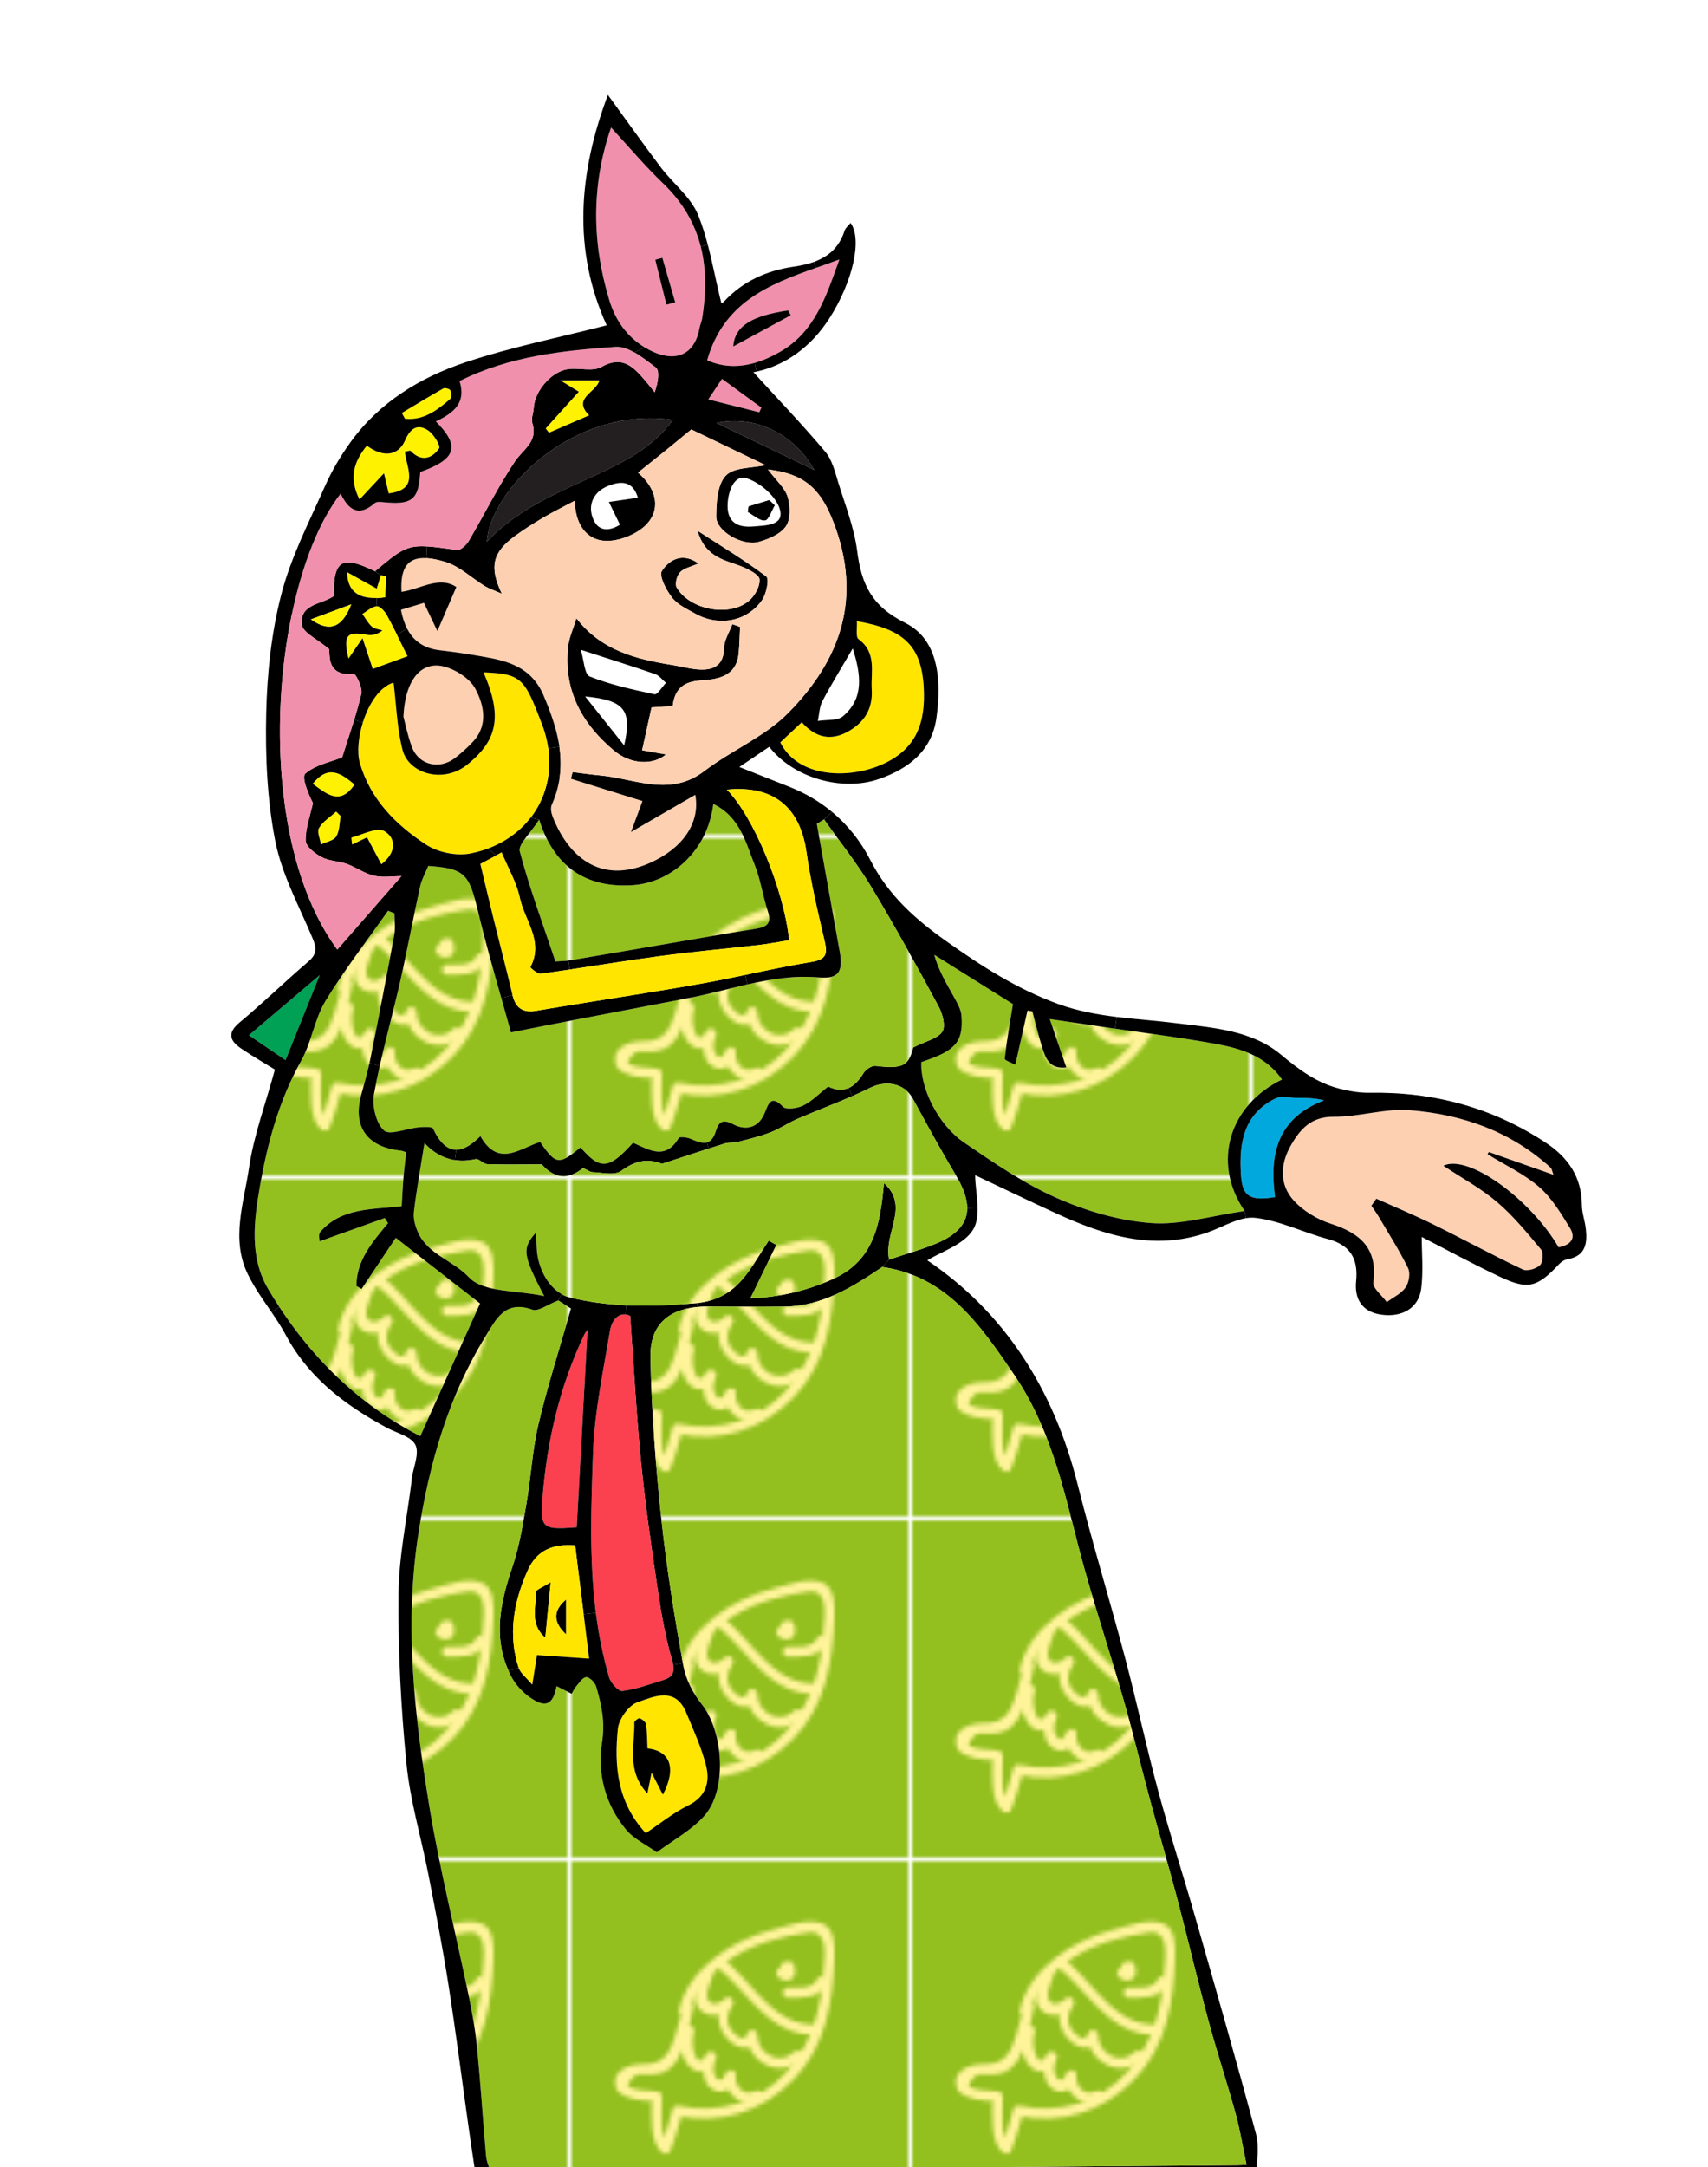 <svg xmlns="http://www.w3.org/2000/svg" xmlns:xlink="http://www.w3.org/1999/xlink" viewBox="0 0 416 527.502"><pattern id="a" height="82.045" viewBox="0 -82.045 82.047 82.045" width="82.047" patternUnits="userSpaceOnUse" y="301" x="1641" overflow="visible"><path fill="none" d="M0-82.045h82.047V0H0z"/><path fill="#93C01F" d="M82.047 0H0v-82.045h82.047z"/><path d="M28.587-45.271c2.029-8.713 11.278-14.986 19.433-17.342 3.124-.902 6.421-1.713 9.646-2.11 5.105-.628 3.878 5.993 3.664 9.39-.588 9.343-2.627 17.471-9.043 24.611-6.648 7.399-16.553 10.237-26.154 8.173-.681-.146-1.329.193-1.537.873-.913 2.983-1.527 6.059-2.774 8.931l1.963-.253c-2.541-2.045-1.74-8.769-1.743-11.773-.001-.518-.377-1.108-.918-1.205-2.468-.442-5.111-.119-7.437-1.202.664-2.271 1.91-3.274 3.737-3.009.717.021 1.434.031 2.15.032 1.153.009 2.101-.27 3.139-.732 4.826-2.148 5.92-11.338 6.93-15.701.363-1.568-2.047-2.234-2.41-.664-.596 2.571-1.195 5.131-1.972 7.655-1.342 4.368-3.011 7.015-7.837 6.91-3.421-.073-8.114 1.654-6.547 6.004.849 2.355 8.666 3.609 8.665 2.617.004 3.491-.636 10.333 2.475 12.836.557.448 1.612.555 1.963-.253 1.338-3.08 2.046-6.325 3.026-9.528l-1.537.873c10.768 2.315 20.934-.949 28.587-8.815 7.924-8.145 9.572-18.835 9.938-29.684.086-2.557.094-7.011-2.791-8.21-3.589-1.492-8.638.533-12.158 1.43-9.601 2.447-20.467 9.173-22.867 19.483-.366 1.567 2.044 2.233 2.409.663z" fill="#FFF49A"/><path d="M35.464-56.322c7.321 5.841 12.553 16.257 23.033 16.451 1.613.03 1.61-2.47 0-2.5-9.478-.176-14.623-10.419-21.266-15.719-1.246-.994-3.027.763-1.767 1.768zM52.72-54.202c.216-.354.34-.745.415-1.15.019-.1.158-.545.002-.179.101-.235-.274.254-.421.304-.331.11.057.042-.088.017l-.873-.873c.055.156.104.311.148.471.023.092.043.186.059.28-.019-.117-.024-.104-.014.039.01.344.065-.223-.009.07.077-.159.084-.181.021-.064a.552.552 0 01.235-.229c-.204.152.271-.074.017-.013.198-.021.226-.031.083-.027.184.03.203.031.059.002a2.167 2.167 0 01-.193-.062c.133.056.132.051-.003-.016a3.038 3.038 0 01-.414-.28c-.542-.417-1.398-.084-1.71.448-.378.644-.091 1.296.448 1.71.836.643 2.015.966 2.977.396 1.187-.704 1.108-2.259.706-3.389-.138-.387-.434-.798-.873-.873-.936-.16-1.693-.036-2.279.765-.171.233-.236.559-.289.84a6.134 6.134 0 01-.08.376c-.045.132-.038.129.022-.011-.03.064-.065.127-.104.186-.842 1.38 1.32 2.636 2.158 1.262z" fill="#FFF49A"/><path d="M31.978-54.901c-.8 2.247-2.875 6.358-.997 8.6 2.334 2.786 5.729 1.704 8.097-.527l-1.767-1.768c-5.649 7.303 5.843 16.68 7.89 9.126l-2.455-.332c-.021 6.754 8.254 10.881 13.209 5.894 1.137-1.145-.63-2.912-1.768-1.768-3.439 3.461-8.955.455-8.941-4.126.004-1.415-2.085-1.698-2.455-.332-.675 2.488-2.872.245-3.462-.354-1.759-1.789-1.75-4.4-.25-6.34.96-1.24-.559-2.906-1.767-1.768-2.337 2.203-4.91 1.208-4.174-1.948.293-1.259.82-2.477 1.252-3.692.54-1.524-1.876-2.173-2.412-.665zM27.621-41.488c-1.202 2.844-1.268 7.027 1.104 9.389 2.457 2.445 4.918.801 6.328-1.799-.762-.321-1.522-.643-2.284-.963-1.023 2.535-1.154 6.914 1.774 8.423 2.804 1.444 4.59-.715 5.382-3.275l-2.455-.332c-.569 4.684 4.253 8.275 8.473 6.089 1.432-.741.167-2.898-1.262-2.158-2.816 1.459-5.019-1.392-4.711-3.931.177-1.451-2.056-1.622-2.455-.332-.648 2.093-2.071 2.06-2.772.123-.483-1.335-.063-2.702.437-3.942.537-1.329-1.62-2.188-2.284-.963-2.575 4.747-4.095-2.752-3.116-5.066.619-1.468-1.533-2.744-2.159-1.263zM59.791-53.354c-1.072 2.504-4.864 2.025-7.096 2.019-1.612-.005-1.612 2.495 0 2.5 3.158.01 7.759.235 9.254-3.257.628-1.466-1.525-2.741-2.158-1.262z" fill="#FFF49A"/></pattern><path d="M342.95 308.69c.6 1.221.21 3.511-.61 4.69-1.06 1.52-3.01 2.41-4.58 3.58-1.15-1.61-3.47-3.38-3.28-4.811 1.1-8.319-3.2-11.97-10.39-14.29-3.3-1.06-6.69-3.1-9-5.64-3.58-3.93-3.26-8.939-.7-13.41 2.23-3.899 4.92-7.02 10.4-6.97 6.19.05 12.46-2.07 18.56-1.6 12.77.989 24.6 5.14 34.33 13.989.3.271.34.83.69 1.73-5.7-2-10.73-3.77-15.76-5.54l-.3.54c4.23 2.609 8.85 4.76 12.56 7.96 3.08 2.66 5.32 6.43 7.5 9.97 1.66 2.7-.01 4.2-2.76 4.72-6.61-11.43-21.83-22.81-28.07-19.859 4.68 3.109 9.24 5.56 13.09 8.85 3.97 3.391 7.35 7.51 10.71 11.54.63.76.47 3.15-.25 3.82-.94.89-3.13 1.56-4.18 1.06-7.36-3.489-14.52-7.39-21.82-10.979-4.55-2.24-9.25-4.19-13.88-6.26l-1.2 1.71c.6.89 1.24 1.75 1.78 2.67 2.45 4.15 5.05 8.22 7.16 12.53z" fill="#FDD0B1"/><path d="M310.62 267.39c1.41-.7 3.45-.14 5.19-.149 2.12 0 4.23 0 6.68.609-11.27 4.28-13.41 12.96-11.94 23.54-6.35 1.05-8-.29-8.32-5.609-.47-7.66.73-14.59 8.39-18.39z" fill="#00A8DE"/><pattern id="b" xlink:href="#a" patternTransform="translate(-90.797 69.098)"/><path d="M253.78 254.78c.85 2.71 1.75 5.55 5.93 5.05-1.37-3.99-2.57-7.521-4.03-11.771 5.22.77 9.67 1.42 14.12 2.08.6.09 1.19.17 1.79.26 8.22 1.191 16.46 2.23 24.63 3.73 6.12 1.12 12.1 2.98 16.02 8.65-12.72 6.14-17.26 20.069-9.1 32-8.33 1.189-15.68 3.479-22.82 2.93-7.8-.59-15.78-2.93-22.97-6.11-7.95-3.51-15.29-8.54-22.51-13.47-6.44-4.39-10.78-13.44-10.42-19.61 8.29-2.71 10.26-4.87 9.76-11.279-.12-1.511-.99-3.02-1.75-4.4-1.85-3.33-3.83-6.59-4.88-10.42 6.46 4.04 12.92 8.09 19.16 12-.71 4.42-1.5 8.83-2 13.29-.05.399 1.73 1.01 2.59 1.49 1.05-4.67 2-8.94 2.96-13.21l1.18.21c.77 2.86 1.46 5.75 2.34 8.58z" fill="url(#b)"/><path d="M303.14 294.78c-8.16-11.931-3.62-25.86 9.1-32-3.92-5.671-9.9-7.53-16.02-8.65-8.17-1.5-16.41-2.54-24.63-3.73l.41-2.85c4.8.59 9.62.9 14.43 1.51 8.92 1.12 18.38 1.69 25.51 7.63 4.46 3.71 8.78 6.931 14.33 8.32 2.36.59 4.84 1.03 7.26.99 15.58-.271 29.96 3.56 42.99 12.17 5.4 3.57 8.72 8.34 8.76 15.1.01 1.94.74 3.86.96 5.811.41 3.58-.04 6.7-4.5 7.439-.74.13-1.52.67-2.06 1.24-5.24 5.6-7.52 6.26-14.32 3.05s-13.41-6.81-19.09-9.72c0 3.67.41 8.14-.11 12.5-.56 4.74-4.61 7.19-9.83 6.41-4.53-.681-6.48-3.74-6.04-8.12.55-5.44-1.37-8.811-6.87-10.271-5.96-1.59-11.7-4.5-17.72-5.17-.73-.08-1.47-.05-2.22.08l-.34-1.74zm-.91-9c.32 5.319 1.97 6.659 8.32 5.609-1.47-10.58.67-19.26 11.94-23.54-2.45-.609-4.56-.609-6.68-.609-1.74.01-3.78-.551-5.19.149-7.66 3.8-8.86 10.73-8.39 18.39zm21.86 12.08c7.19 2.32 11.49 5.971 10.39 14.29-.19 1.431 2.13 3.2 3.28 4.811 1.57-1.17 3.52-2.061 4.58-3.58.82-1.18 1.21-3.47.61-4.69-2.11-4.31-4.71-8.38-7.16-12.529-.54-.92-1.18-1.78-1.78-2.67l1.2-1.71c4.63 2.069 9.33 4.02 13.88 6.26 7.3 3.59 14.46 7.49 21.82 10.979 1.05.5 3.24-.17 4.18-1.06.72-.67.88-3.061.25-3.82-3.36-4.03-6.74-8.149-10.71-11.54-3.85-3.29-8.41-5.74-13.09-8.85 6.24-2.95 21.46 8.43 28.07 19.859 2.75-.52 4.42-2.02 2.76-4.72-2.18-3.54-4.42-7.31-7.5-9.97-3.71-3.2-8.33-5.351-12.56-7.96l.3-.54c5.03 1.77 10.06 3.54 15.76 5.54-.35-.9-.39-1.46-.69-1.73-9.73-8.85-21.56-13-34.33-13.989-6.1-.471-12.37 1.649-18.56 1.6-5.48-.05-8.17 3.07-10.4 6.97-2.56 4.471-2.88 9.48.7 13.41 2.31 2.54 5.7 4.58 9 5.64z"/><path d="M210.33 261.2c.54-.891 2.03-1.86 2.96-1.74 6.59.81 8.04-.02 9.14-4.48 3.16-1.6 5.99-2.17 7.09-3.859.85-1.311.07-4.301-.87-6.061-5.29-9.79-10.64-19.55-16.38-29.069-3.47-5.75-7.69-11.04-11.58-16.54l1.97-1.811c3.86 3.22 7 7.19 9.33 11.74 4.39 8.59 10.99 14.41 18.55 19.77 8.54 6.051 17.17 11.591 27.18 15.24 4.71 1.71 9.49 2.57 14.28 3.16l-.41 2.85c-.6-.09-1.19-.17-1.79-.26-4.45-.66-8.9-1.31-14.12-2.08 1.46 4.25 2.66 7.78 4.03 11.771-4.18.5-5.08-2.34-5.93-5.05-.88-2.83-1.57-5.721-2.34-8.58l-1.18-.21c-.96 4.27-1.91 8.54-2.96 13.21-.86-.48-2.64-1.091-2.59-1.49.5-4.46 1.29-8.87 2-13.29-6.24-3.91-12.7-7.96-19.16-12 1.05 3.83 3.03 7.09 4.88 10.42.76 1.38 1.63 2.89 1.75 4.4.5 6.409-1.47 8.569-9.76 11.279-.36 6.17 3.98 15.221 10.42 19.61 7.22 4.93 14.56 9.96 22.51 13.47 7.19 3.181 15.17 5.521 22.97 6.11 7.14.55 14.49-1.74 22.82-2.93l.34 1.739c-3.09.49-6.33 2.42-9.45 3.5-13.06 4.54-25.05.721-36.82-4.68-6.85-3.14-13.64-6.42-19.7-9.28 0 2.351.55 5.24.59 7.95l-2.53.07c0-2.48-1.09-5.24-2.9-8.261-3.63-6.05-7-12.25-10.37-18.449-1.99-3.67-6.51-4.49-10.31-2.6-1.46.721-2.94 1.4-4.43 2.05l-.85-1.979c1.38-.63 2.56-1.91 3.62-3.64z"/><pattern id="c" xlink:href="#a" patternTransform="translate(-90.797 69.098)"/><path d="M141.39 279.29c-5.25 4.33-6 4.25-9.83-1.311-4.91 1.49-10.17 6.34-14.55-1.43-2.2 2.23-4.15 3.32-5.89 3.32-2.2 0-4.05-1.75-5.63-5.13-.25-.551-2.31-.44-3.5-.33-2.93.26-7.07 2.04-8.47.76-1.95-1.8-2.93-6.021-2.42-8.86.41-2.3.89-4.59 1.4-6.87 1.54-6.85 3.41-13.63 4.96-20.48 1.74-7.7 3.17-15.47 4.87-23.17.39-1.75 1.32-3.38 1.99-5.01 8.83.609 9.93 1.96 12.03 10.75 1.72 7.21 3.74 14.35 5.75 21.439.79 2.79 1.58 5.57 2.34 8.34 5.65-1.109 10.92-2.16 16.21-3.18 9.2-1.77 18.41-3.5 27.61-5.29 4.61-.9 9.16-2.17 13.75-3.21 5.68-1.28 11.42-2.22 17.43-1.7 4.88.43 5.95-1.46 5.07-6.33-1.88-10.359-3.71-20.72-5.57-31.069.59-.36 1.17-.721 1.75-1.08 3.89 5.5 8.11 10.79 11.58 16.54 5.74 9.52 11.09 19.279 16.38 29.069.94 1.76 1.72 4.75.87 6.061-1.1 1.689-3.93 2.26-7.09 3.859-1.1 4.46-2.55 5.29-9.14 4.48-.93-.12-2.42.85-2.96 1.74-1.06 1.729-2.24 3.01-3.62 3.64-1.42.66-3.06.62-5.01-.34-2.11 1.66-3.88 3.51-6.04 4.59-1.42.72-4.2 1.11-4.97.31-2.93-3.08-3.58-.609-4.4 1.42-1.54 3.881-4.79 4.391-7.7 2.851-2.8-1.48-3.61-.34-4.26 1.71-.53 1.71-1.28 2.479-2.19 2.71-1.11.28-2.43-.24-3.87-.86-.9-.38-2.74-.609-2.97-.22-3.25 5.521-7.23 2.84-11.12 1.16-5.91 6.52-7.95 6.69-12.79 1.12z" fill="url(#c)"/><path d="M195.28 175.8c3.24 3.66 6.93 4.64 11.17 2.32 4.06-2.221 6.16-5.57 5.87-10.28-.27-4.28 1.29-8.95-3.22-12.26-.75-.55-.29-2.761-.4-4.37 11.3 1.95 15.66 5.88 16.28 15.899.54 8.87-1.81 15.301-10.15 18.98-8.11 3.58-20.47 3.29-24.79-5.38 1.75-1.64 3.4-3.19 5.24-4.91z" fill="#FFE500"/><path d="M280.16 438.38c-2.22-8.25-4.2-16.55-6.55-24.76-3.62-12.62-7.84-25.08-11.11-37.801-3.67-14.319-6.93-28.63-15.49-41.17-8.23-12.08-16.35-23.96-32.11-26.239l1.65-1.811c4.15-1.399 8.05-2.45 11.73-4.02 5.19-2.2 7.29-5.07 7.29-8.5l2.53-.07c.04 1.92-.18 3.75-1.03 5.2-2.16 3.72-7.79 5.43-11.21 7.58 18.88 12.75 30.78 31.399 36.58 54.43 3.57 14.19 7.84 28.2 11.59 42.34 2.86 10.81 5.19 21.76 8.1 32.55 2.77 10.261 6.07 20.381 8.99 30.61 5.03 17.55 10.08 35.1 14.79 52.75.86 3.22.12 6.87.12 10.12-2.48-.19-4.75-.53-7.03-.52-20.89.15-41.79.29-62.68.45l-.01-1.96c21.71-.17 43.42-.35 65.14-.519.66 0 1.33-.061 2.15-.11-.93-4.41-1.57-8.479-2.66-12.43-2.1-7.62-4.6-15.141-6.66-22.771-2.62-9.68-4.9-19.46-7.45-29.17-2.13-8.08-4.49-16.11-6.67-24.18z"/><path d="M200.31 170.64c2.18-4.12 4.65-8.1 7.38-12.79 2.02 6.351 2.8 12.07-2.34 16.47-1.38 1.181-4.07.82-6.16 1.171.35-1.63.37-3.43 1.12-4.85z" fill="#FFF"/><path d="M204.43 63.163c-3.16 8.779-5.88 17.54-14.37 22.43-2.01 1.16-4.1 2.12-6.25 2.74-3.73 1.08-7.63 1.13-11.58-.641 4.03-14.1 14.95-18.399 26.49-22.489 1.9-.67 3.81-1.341 5.71-2.04zM192.6 76.732c-.22-.39-.44-.779-.65-1.18-8.7 1.3-12.99 3.68-13.38 8.79 5.14-2.789 9.58-5.199 14.03-7.61z" fill="#F190AC"/><path d="M174.54 102.96c9.17-2 18.8 2.51 23.79 11.45-7.68-3.69-15.37-7.39-23.79-11.45z" fill="#231F20"/><path d="M201.99 77.503c-4.48 6.99-10.76 11.43-17.73 12.95l-.45-2.12c2.15-.62 4.24-1.58 6.25-2.74 8.49-4.89 11.21-13.65 14.37-22.43-1.9.699-3.81 1.37-5.71 2.04l-.52-1.44c3.41-1.229 6.16-3.42 7.51-7.62.22-.689.93-1.22 1.45-1.88 2.92 3.99.51 14.389-5.17 23.24z"/><path d="M191.95 75.553c.21.4.43.79.65 1.18-4.45 2.41-8.89 4.82-14.03 7.61.39-5.111 4.68-7.49 13.38-8.79zM186.33 126.71c-1.31.17-2.82-1.29-4.24-2.05.07-.48.13-.95.2-1.42 1.69-.521 3.39-1.04 5.08-1.551.46.44.91.88 1.37 1.32-.79 1.31-1.47 3.58-2.41 3.7z"/><path d="M185.44 99.223c-.18.37-.36.75-.53 1.12-4.04-1.01-8.07-2.03-12.4-3.12 1.25-1.87 2.22-3.33 3.34-5 3.16 2.303 6.37 4.653 9.59 7.003z" fill="#F190AC"/><path d="M186.33 126.71c.94-.12 1.62-2.391 2.41-3.7-.46-.44-.91-.88-1.37-1.32-1.69.511-3.39 1.03-5.08 1.551-.07.47-.13.939-.2 1.42 1.42.76 2.93 2.22 4.24 2.05zm3.6-2.75c1.16 4.04-3.5 3.939-6.52 4.21-4.04.33-6.43-1.28-6.19-5.57.17-3.09 1.58-7.1 4.59-6.18 3.28 1.02 7.22 4.4 8.12 7.54z" fill="#FFF"/><pattern id="d" xlink:href="#a" patternTransform="translate(-90.797 69.098)"/><path d="M131.32 199.51c3.91 12.44 12.48 16.71 22.94 15.95 8.95-.65 18.01-7.97 19.48-19.76 6.55 3.21 7.86 9.38 10.05 14.79 1.46 3.609 1.97 7.59 3.21 11.31.98 2.95-.19 3.85-2.87 4.28-7.48 1.18-14.94 2.51-22.41 3.79-7.61 1.3-15.21 2.62-22.82 3.89-.16.03-.32.05-.48.07-1.14.14-2.27.149-3.14.21-3.04-9.07-6.3-17.811-8.68-26.78-.46-1.72 2.56-4.37 4.72-7.75z" fill="url(#d)"/><path d="M178.59 273.67c2.91 1.54 6.16 1.03 7.7-2.851.82-2.029 1.47-4.5 4.4-1.42.77.801 3.55.41 4.97-.31 2.16-1.08 3.93-2.93 6.04-4.59 1.95.96 3.59 1 5.01.34l.85 1.979c-4.39 1.931-8.91 3.62-13.32 5.521-2.26.979-4.33 2.43-6.62 3.31-2.58.99-5.3 1.641-7.99 2.33-1 .261-2.13.061-3.1.36-1.31.41-2.61.82-3.91 1.24l-.48-1.49c.91-.23 1.66-1 2.19-2.71.65-2.05 1.46-3.19 4.26-1.71z"/><path d="M148.43 73.152c-4.25-13.939-4.45-28 .35-41.939.09-.27.46-.44.09-.11 4.22 4.561 8.21 9.32 12.67 13.59 4.83 4.63 7.71 9.771 9.13 15.33 1.38 5.45 1.35 11.3.35 17.45-.13.811-.51 1.58-.65 2.4-1.11 6.23-5.5 8.39-11.33 5.75-.69-.31-1.35-.66-1.98-1.04-4.38-2.62-7.19-6.681-8.63-11.431zm16.03.451c-1.05-3.609-2.09-7.22-3.14-10.84-.57.16-1.15.31-1.73.46.91 3.65 1.81 7.3 2.72 10.94.72-.181 1.43-.37 2.15-.56z" fill="#F190AC"/><path d="M191.13 318.05c-6.26.08-12.52.02-18.77-.01-.85 0-1.67.029-2.46.1l-.1-.96c7.33-.76 11.03-5.01 14.41-10.5.98-1.58 2.01-3.12 3.01-4.68.62.35 1.25.689 1.87 1.03-2.06 4.229-4.11 8.449-6.32 13 7.02-.261 13.68-1.78 20.21-4.75 10.14-4.601 11.42-13.671 12.32-23.301 6.36 5.721-.08 11.91 1.25 18.62l-1.65 1.811c-7.28 4.89-14.61 9.51-23.77 9.64z"/><path d="M158.32 210.04c-12.68 5.609-20.23-2.32-23.71-11.23-.34-.88-.58-2.13-.22-2.92.96-2.149 1.56-4.26 1.88-6.35l2.76.01c5.66 1.76 11.32 3.53 17.45 5.441-.73 1.979-1.54 4.149-2.79 7.529 5.78-3.35 10.59-6.13 15.65-9.05 1.28 7.05-3.3 13.14-11.02 16.57z" fill="#FDD0B1"/><path d="M186.64 140.34c.74.559.04 4.21-1.02 5.72-3.7 5.29-10.57 6.53-16.33 3.3-1.99-1.119-4.28-2.17-5.61-3.89-1.42-1.83-3.24-5.32-2.47-6.49 1.81-2.75 5.05-4.6 8.91-1.81-1.74.77-3.48 1.1-4.49 2.13-.78.8-1.31 2.88-.82 3.72 3.35 5.63 13.27 7.29 17.88 2.98 1.28-1.2 2.43-3.36 2.29-4.97-.09-1.101-2.39-2.29-3.92-2.95-4.1-1.761-9.18-2.03-11.18-8.891 6.28 4.06 11.73 7.33 16.76 11.15zM161.32 62.763c1.05 3.62 2.09 7.23 3.14 10.84-.72.19-1.43.38-2.15.561-.91-3.641-1.81-7.29-2.72-10.94.58-.152 1.16-.301 1.73-.461z"/><path d="M163.89 102.22c-5.06 6.92-12.27 10.44-19.47 13.74-9.23 4.24-18.57 8.18-25.84 15.91.58-11.82 20.3-33.207 45.31-29.65z" fill="#231F20"/><path d="M159.57 164.09c1 .35 1.76 1.4 2.63 2.12-.93.979-2.07 2.93-2.77 2.79-5.35-1.141-10.75-2.32-15.8-4.33-1.3-.521-1.41-4.03-2.17-6.5 6.78 2.2 12.47 3.97 18.11 5.92z" fill="#FFF"/><path d="M157.28 446.23c-6.98-7.54-7.71-16.399-6.8-25.39.24-2.39 2.63-5.75 4.79-6.49 3.97-1.359 9.18-3.88 11.84 2.49 1.76 4.229 3.7 8.44 4.83 12.85 1.03 4.03.1 7.63-4.37 9.82-3.59 1.76-6.77 4.37-10.29 6.72zm1.41-14.73c1.05 2.04 1.83 3.55 2.76 5.359 3.33-6.39 1.88-10.64-3.75-11.27-.09-1.9-.07-3.87-.34-5.8-.09-.601-.89-1.25-1.52-1.54-.27-.12-1.36.67-1.35 1.02.14 5.681-1.98 11.79 3.19 17.29.39-1.96.66-3.32 1.01-5.06z" fill="#FFE500"/><path d="M157.68 436.56c-5.17-5.5-3.05-11.609-3.19-17.29-.01-.35 1.08-1.14 1.35-1.02.63.29 1.43.94 1.52 1.54.27 1.93.25 3.899.34 5.8 5.63.63 7.08 4.88 3.75 11.27-.93-1.81-1.71-3.319-2.76-5.359-.35 1.74-.62 3.1-1.01 5.06zM153.48 320.34c-.37-.19-.73-.32-1.09-.37l.1-2.24c5.63.261 11.29-.02 17-.52l.31-.03.1.96c-7.4.67-11.63 4.63-11.48 12.26.26 12.9 1.22 25.82 2.58 38.66 1.26 11.98 3.19 23.9 5.3 35.76l-2.34.41c-.07-.34-.15-.71-.27-1.109-1.56-5.35-2.57-10.9-3.39-16.42-1.56-10.5-3.1-21.021-4.15-31.57-1.15-11.48-1.74-23.01-2.67-35.79z"/><path d="M142.51 169.52c9.58.94 11.48 3.27 9.51 11.92-2.91-3.65-5.82-7.3-9.51-11.92z" fill="#FFF"/><path d="M148.55 324.01c.46-2.77 2.07-4.27 3.84-4.04.36.05.72.18 1.09.37.93 12.78 1.52 24.31 2.67 35.79 1.05 10.55 2.59 21.07 4.15 31.57.82 5.52 1.83 11.069 3.39 16.42.12.4.2.77.27 1.109.36 2.04-.31 3.09-2.46 3.75-3.28 1.011-6.56 2.2-9.92 2.641-.95.12-2.82-1.95-3.22-3.32-1.53-5.2-2.55-10.45-3.23-15.72-1.65-12.971-1.16-26.101-.68-39.16.37-9.84 2.48-19.64 4.1-29.41z" fill="#FB4050"/><path d="M151 127.74c-2.09 1.279-5.06 2.069-6.52-1.37-1.44-3.391.04-6.641 3.6-8.07 2.95-1.2 6.03-1.44 7.28 2.86-2.61.38-4.83.71-7.06 1.029.85 1.76 1.71 3.51 2.7 5.55z" fill="#FFF"/><path d="M132.15 364.33c1.12-13.71 4.21-26.98 10.16-39.471.33-.68.9-1.25.79-1.1-.85 15.47-1.73 31.61-2.63 48.01-8.38.64-8.96.3-8.32-7.44z" fill="#FB4050"/><path d="M136.51 92.612h9.48c-.86 3.061-6.66 4.261-2.5 8.5-3.65 1.58-6.71 2.9-9.78 4.221-.26-.351-.53-.69-.8-1.04 2.64-2.92 5.28-5.851 8.06-8.94a947.31 947.31 0 01-4.46-2.738z" fill="#FFF200"/><path d="M152.02 181.44c1.97-8.649.07-10.979-9.51-11.92 3.69 4.62 6.6 8.27 9.51 11.92zm-11.63-30.95c6.05 7.899 14.63 9.979 23.51 11.409 2.28.37 4.54 1.03 6.82 1.091 3.44.079 5.56-1.341 5.64-5.33.04-1.92 1.31-3.82 2.01-5.73.63.23 1.25.46 1.87.68-.1 2.131-.13 4.261-.33 6.381-.53 5.72-5.12 6.38-9.28 6.649-4.22.27-6.32 2.12-6.79 6.23-1.88.12-3.51.22-5.15.33-.76 3.46-1.49 6.76-2.3 10.42 1.99.35 3.91.689 5.82 1.029-3.22 2.71-8.65 2.4-12.61-.89-7.81-6.51-12.3-14.63-11.28-25.07.23-2.4 1.33-4.7 2.07-7.2zm3.24 14.18c5.05 2.01 10.45 3.189 15.8 4.33.7.14 1.84-1.811 2.77-2.79-.87-.72-1.63-1.771-2.63-2.12-5.64-1.95-11.33-3.72-18.11-5.92.76 2.47.87 5.98 2.17 6.5zM140.47 371.77c.9-16.4 1.78-32.54 2.63-48.01.11-.15-.46.42-.79 1.1-5.95 12.49-9.04 25.761-10.16 39.471-.64 7.74-.06 8.08 8.32 7.44zm3.98-18.35c-.48 13.059-.97 26.189.68 39.16l-2.97.359c-.69-5.569-1.37-11.069-2.08-16.76-5.41-.43-9.38 1.11-11.64 6.28-3.35 7.66-4.76 15.46-2.09 23.58l-2.51.62c-3.76-8.41-1.93-16.79.97-25.28 1.68-4.9 2.5-10.12 3.39-15.25 1.12-6.46 1.44-13.09 2.94-19.44 2.23-9.37 5.19-18.569 7.93-28.17-.95-.6-2.44-1.529-3.12-1.96l.86-1.529c.64.369 1.33.649 2.04.819 4.53 1.101 9.08 1.67 13.64 1.88l-.1 2.24c-1.77-.229-3.38 1.271-3.84 4.04-1.62 9.77-3.73 19.57-4.1 29.41z"/><path d="M137.89 389.33v8.52c-3.04-2.82-3.41-5.68 0-8.52zM207.69 157.85c-2.73 4.69-5.2 8.67-7.38 12.79-.75 1.42-.77 3.22-1.12 4.851 2.09-.351 4.78.01 6.16-1.171 5.14-4.4 4.36-10.12 2.34-16.47zm-9.36-43.44c-4.99-8.94-14.62-13.45-23.79-11.45 8.42 4.06 16.11 7.76 23.79 11.45zm-34.44-12.19c-25.01-3.56-44.73 17.83-45.31 29.65 7.27-7.73 16.61-11.67 25.84-15.91 7.2-3.3 14.41-6.82 19.47-13.74zm-17.9-9.608h-9.48c2.24 1.381 3.38 2.08 4.46 2.74-2.78 3.09-5.42 6.02-8.06 8.94.27.35.54.689.8 1.04 3.07-1.32 6.13-2.641 9.78-4.221-4.16-4.237 1.64-5.437 2.5-8.498zm26.52 4.611c4.33 1.09 8.36 2.11 12.4 3.12.17-.37.35-.75.53-1.12-3.22-2.35-6.43-4.7-9.59-7-1.12 1.673-2.09 3.133-3.34 5.003zm-28.03 29.147c1.46 3.439 4.43 2.65 6.52 1.37-.99-2.04-1.85-3.79-2.7-5.551 2.23-.319 4.45-.649 7.06-1.029-1.25-4.301-4.33-4.061-7.28-2.86-3.56 1.43-5.04 4.68-3.6 8.07zm45.56 54.34c4.32 8.67 16.68 8.96 24.79 5.38 8.34-3.68 10.69-10.11 10.15-18.98-.62-10.02-4.98-13.949-16.28-15.899.11 1.609-.35 3.82.4 4.37 4.51 3.31 2.95 7.98 3.22 12.26.29 4.71-1.81 8.059-5.87 10.28-4.24 2.319-7.93 1.34-11.17-2.32-1.84 1.72-3.49 3.27-5.24 4.91zm-6.63-52.54c3.02-.271 7.68-.17 6.52-4.21-.9-3.141-4.84-6.521-8.12-7.54-3.01-.92-4.42 3.09-4.59 6.18-.24 4.29 2.15 5.9 6.19 5.57zm8.66 45.28c12.7-12.95 18.06-27.94 10.88-46.45-2.97-7.63-6.68-11.65-15.91-12.72 2.08 2.77 4.15 4.51 4.8 6.68.67 2.21.77 5.399-.41 7.13-1.3 1.92-4.19 3.15-6.63 3.82-3.97 1.1-10.37-2.591-10.36-6.12.01-3.431.27-7.87 2.34-10.02 2-2.08 6.44-1.81 9.67-2.54-5.94-2.859-12.05-5.79-18.08-8.689-2.04 1.68-4.09 3.37-6.15 5.04-2.14 1.73-4.29 3.44-6.83 5.47 4.15 3.52 5.72 8.34 2.36 12.28-2.23 2.609-6.94 4.52-10.4 4.33-4.7-.261-7.33-4.36-7.34-9.78-2.79 1.49-5.27 2.7-7.63 4.09-2.41 1.42-4.78 2.91-7.02 4.561-5.36 3.949-6.27 7.42-3.13 14-1.9-.841-3.08-1.211-4.11-1.83-3.21-1.971-6.12-4.82-9.59-5.891-1.78-.55-3.35-.88-4.7-.95l.14-2.85c1.86.1 4.18.43 7.36.87.86.12 2.27-1.22 2.86-2.22 3.79-6.431 7.1-13.181 11.24-19.36 1.98-2.96 5.63-4.74 4.24-9.25-.35-1.15.26-2.56.34-3.86.24-4.01 4.28-8.77 8.32-9.34 2.7-.38 6 .67 8.12-.52 5.03-2.86 7.7-.16 10.52 3.109.86.99 1.66 2.03 2.48 3.051.85-2.44 1.31-5.24.24-6.051-1.58-1.199-3.39-2.64-5.21-3.68l2.58-1.18c.63.38 1.29.73 1.98 1.04 5.83 2.64 10.22.48 11.33-5.75.14-.82.52-1.59.65-2.4 1-6.15 1.03-12-.35-17.45l1.71-.45c1.22 4.601 2.09 9.381 3.29 14.141-.41.16.28.1.63-.271 4.58-4.939 10.31-7.54 16.88-8.51 1.77-.26 3.46-.61 5.02-1.17l.52 1.44c-11.54 4.09-22.46 8.39-26.49 22.489 3.95 1.771 7.85 1.721 11.58.641l.45 2.12c-.25.06-.5.109-.76.159 5.78 6.33 11.85 12.65 17.49 19.341 1.71 2.029 2.4 5.01 3.22 7.659 1.69 5.44 3.83 10.87 4.55 16.46 1.04 8.051 3.42 13.431 11.73 17.57 8.29 4.13 8.83 14.22 7.6 23.061-1.11 7.989-6.68 12.38-13.99 14.92-8.92 3.109-20.84-.2-26.75-7.84-2.36 1.6-4.76 3.22-7.28 4.92 4.31 1.71 8.3 3.3 12.29 4.869 3.84 1.521 7.29 3.57 10.3 6.07l-1.97 1.811c-.58.359-1.16.72-1.75 1.08 1.86 10.35 3.69 20.71 5.57 31.069.88 4.87-.19 6.76-5.07 6.33-6.01-.52-11.75.42-17.43 1.7l-.49-2.311c5.36-1.13 10.71-2.279 16.11-3.159 3.55-.58 3.96-1.86 3.24-4.971-1.69-7.229-3.41-14.479-4.46-21.819-1.57-10.94-8.1-16.29-19.37-15.15 6.42 6.47 13.83 24.11 15.17 36.65-2.63.42-5.02.89-7.43 1.17-8.06.93-16.15 1.63-24.19 2.72-7.29.98-14.56 2.16-21.84 3.25l-.33-2.18c.16-.02.32-.04.48-.07 7.61-1.27 15.21-2.59 22.82-3.89 7.47-1.28 14.93-2.61 22.41-3.79 2.68-.431 3.85-1.33 2.87-4.28-1.24-3.72-1.75-7.7-3.21-11.31-2.19-5.41-3.5-11.58-10.05-14.79-1.47 11.79-10.53 19.109-19.48 19.76-10.46.76-19.03-3.51-22.94-15.95l-2.06-.5c3.57-4.62 5.17-10.57 4.28-16.86l2.71-.359c.37 2.56.42 5.13.02 7.75-.32 2.09-.92 4.2-1.88 6.35-.36.79-.12 2.04.22 2.92 3.48 8.91 11.03 16.84 23.71 11.23 7.72-3.431 12.3-9.52 11.02-16.57-5.06 2.92-9.87 5.7-15.65 9.05 1.25-3.38 2.06-5.55 2.79-7.529-6.13-1.91-11.79-3.681-17.45-5.441.15-.54.29-1.07.43-1.61 2.27.28 4.54.61 6.81.82 8.45.79 16.89 5.31 25.25-1.06 6.63-5.06 14.82-8.41 20.55-14.25zM130.55 387.49c0-.561 1.68-1.15 3.58-2.37-.53 5.42-.93 9.48-1.32 13.54-3.86-3.36-2.22-7.42-2.26-11.17z"/><path d="M132.04 176.38c.74 1.939 1.23 3.87 1.5 5.77.89 6.29-.71 12.24-4.28 16.86-2.54 3.29-6.06 5.91-10.39 7.53-1.33.5-2.74.899-4.22 1.2-3.4.689-7.97-.23-10.87-2.141-7.38-4.83-13.64-11.08-16.16-19.99-.68-2.409-.36-6.159.76-9.75 1.39-4.43 4.01-8.609 7.47-9.71.7 5.561.86 11.101 2.19 16.341 1.47 5.84 9.96 8.38 15.86 3.559 6.69-5.46 8.88-11.04 3.85-22.39 9.38.36 10 1.47 14.29 12.72z" fill="#FFE500"/><path d="M131.32 199.51c-2.16 3.38-5.18 6.03-4.72 7.75 2.38 8.97 5.64 17.71 8.68 26.78.87-.061 2-.07 3.14-.21l.33 2.18c-2.35.36-4.71.7-7.07 1.03-.78.109-2.56-1.52-2.52-1.61 3.38-6.28-1.4-11.37-2.56-16.899-.79-3.771-2.87-7.261-4.43-11.03-.47.25-.91.49-1.31.71l-1.99-1.67c4.33-1.62 7.85-4.24 10.39-7.53l2.06.5z"/><path d="M137.89 389.33c-3.41 2.84-3.04 5.7 0 8.52v-8.52zm-5.08 9.33c.39-4.061.79-8.12 1.32-13.54-1.9 1.22-3.58 1.81-3.58 2.37.04 3.75-1.6 7.81 2.26 11.17zm-3.17 11.43c-1.52-1.81-2.88-2.78-3.29-4.05-2.67-8.12-1.26-15.92 2.09-23.58 2.26-5.17 6.23-6.71 11.64-6.28.71 5.69 1.39 11.19 2.08 16.76.44 3.551.88 7.141 1.33 10.81-3.96-.28-7.92-.55-12.7-.88-.24 1.47-.6 3.75-1.15 7.22z" fill="#FFE500"/><pattern id="e" xlink:href="#a" patternTransform="translate(-90.797 69.098)"/><path d="M247.01 334.65c8.56 12.54 11.82 26.851 15.49 41.17 3.27 12.721 7.49 25.181 11.11 37.801 2.35 8.21 4.33 16.51 6.55 24.76 2.18 8.07 4.54 16.1 6.67 24.18 2.55 9.71 4.83 19.49 7.45 29.17 2.06 7.63 4.56 15.15 6.66 22.771 1.09 3.95 1.73 8.02 2.66 12.43-.82.05-1.49.11-2.15.11-21.72.17-43.43.35-65.14.519-21.72.17-43.44.33-65.15.471-17.08.109-34.17.019-51.88.019-.15-.5-.77-1.86-.89-3.26-.78-8.771-1.33-17.561-2.19-26.311-.42-4.26-1.18-8.5-2.05-12.699-3.17-15.33-7.01-30.54-9.56-45.971-3.65-22.12-6.19-44.31-2.63-66.85 2.66-16.91 7.24-32.95 16.24-47.57 2.54-4.12 4.72-9.01 11.45-6.6 1.45.52 3.72-1.25 6.3-2.23.68.431 2.17 1.36 3.12 1.96-2.74 9.6-5.7 18.8-7.93 28.17-1.5 6.351-1.82 12.98-2.94 19.44-.89 5.13-1.71 10.35-3.39 15.25-2.9 8.49-4.73 16.87-.97 25.28.21.489.45.97.7 1.449 1.03 1.96 2.72 3.79 4.53 5.061 3.84 2.689 5.62 1.809 6.49-2.74 1.13.57 2.26 1.14 3.69 1.87.38-.67.59-1.24.96-1.66.8-.899 1.64-2.31 2.55-2.39.78-.07 2.17 1.319 2.45 2.3 1.29 4.43 2.22 8.62 1.41 13.65-1.2 7.44.8 15.09 5.86 21.17 1.89 2.279 4.88 3.65 7.49 5.52 3.84-2.88 8.31-5.27 11.51-8.81 5.72-6.311 4.76-20.59-.62-27.3-2.13-2.65-3.87-6.101-4.47-9.421l-.09-.54c-2.11-11.859-4.04-23.779-5.3-35.76-1.36-12.84-2.32-25.76-2.58-38.66-.15-7.63 4.08-11.59 11.48-12.26.79-.07 1.61-.1 2.46-.1 6.25.029 12.51.09 18.77.01 9.16-.13 16.49-4.75 23.77-9.64 15.76 2.28 23.88 14.16 32.11 26.24z" fill="url(#e)"/><path d="M150.48 420.84c-.91 8.99-.18 17.85 6.8 25.39 3.52-2.35 6.7-4.96 10.29-6.72 4.47-2.19 5.4-5.79 4.37-9.82-1.13-4.409-3.07-8.62-4.83-12.85-2.66-6.37-7.87-3.85-11.84-2.49-2.16.74-4.55 4.1-4.79 6.49zm-26.64-14.18l2.51-.62c.41 1.27 1.77 2.24 3.29 4.05.55-3.47.91-5.75 1.15-7.22 4.78.33 8.74.6 12.7.88-.45-3.67-.89-7.26-1.33-10.81l2.97-.359c.68 5.27 1.7 10.52 3.23 15.72.4 1.37 2.27 3.44 3.22 3.32 3.36-.44 6.64-1.63 9.92-2.641 2.15-.66 2.82-1.71 2.46-3.75l2.34-.41.09.54c.6 3.32 2.34 6.771 4.47 9.421 5.38 6.71 6.34 20.989.62 27.3-3.2 3.54-7.67 5.93-11.51 8.81-2.61-1.87-5.6-3.24-7.49-5.52-5.06-6.08-7.06-13.73-5.86-21.17.81-5.03-.12-9.221-1.41-13.65-.28-.98-1.67-2.37-2.45-2.3-.91.08-1.75 1.49-2.55 2.39-.37.42-.58.99-.96 1.66-1.43-.73-2.56-1.3-3.69-1.87-.87 4.55-2.65 5.43-6.49 2.74-1.81-1.271-3.5-3.101-4.53-5.061-.25-.48-.49-.96-.7-1.45zM124.82 242.2c.74 3.13 2.52 4.399 5.7 3.859 4.07-.7 8.15-1.34 12.23-2.01 9.6-1.57 19.22-3.01 28.78-4.75 3.34-.6 6.67-1.29 9.99-1.98l.49 2.311c-4.59 1.04-9.14 2.31-13.75 3.21-9.2 1.79-18.41 3.52-27.61 5.29-5.29 1.02-10.56 2.07-16.21 3.18-.76-2.77-1.55-5.55-2.34-8.34l2.72-.77z"/><path d="M116.99 210.29c.98-.53 2.12-1.141 3.87-2.08.4-.22.84-.46 1.31-.71 1.56 3.77 3.64 7.26 4.43 11.03 1.16 5.529 5.94 10.619 2.56 16.899-.04.09 1.74 1.72 2.52 1.61 2.36-.33 4.72-.67 7.07-1.03 7.28-1.09 14.55-2.27 21.84-3.25 8.04-1.09 16.13-1.79 24.19-2.72 2.41-.28 4.8-.75 7.43-1.17-1.34-12.54-8.75-30.181-15.17-36.65 11.27-1.14 17.8 4.21 19.37 15.15 1.05 7.34 2.77 14.59 4.46 21.819.72 3.11.31 4.391-3.24 4.971-5.4.88-10.75 2.029-16.11 3.159-3.32.69-6.65 1.381-9.99 1.98-9.56 1.74-19.18 3.18-28.78 4.75-4.08.67-8.16 1.31-12.23 2.01-3.18.54-4.96-.73-5.7-3.859-1.44-6.091-3.03-12.141-4.53-18.2-1.12-4.54-2.19-9.09-3.3-13.71z" fill="#FFE500"/><path d="M108.15 162.25c2.89.74 6.32 2.93 7.64 5.439 2.09 3.96 3.18 8.82-.63 12.891a36.102 36.102 0 01-4.4 3.97c-3.83 2.89-8.84 1.61-10.45-2.77-1.01-2.75-1.59-5.66-2.04-7.29.37-8.92 4.29-13.67 9.88-12.24z" fill="#FDD0B1"/><path d="M151.29 285.02c-1.58 1.141-4.6.391-6.96.3-.85-.029-2.11-1.159-2.47-.88-4.8 3.75-8.16.98-9.9-1.01-5.48 0-9.38.09-13.28-.06-.98-.04-2.05-1.4-2.87-1.21-1.8.399-3.48.46-5.04.22l.35-2.51c1.74 0 3.69-1.09 5.89-3.32 4.38 7.77 9.64 2.92 14.55 1.43 3.83 5.561 4.58 5.641 9.83 1.311 4.84 5.569 6.88 5.399 12.79-1.12 3.89 1.68 7.87 4.36 11.12-1.16.23-.39 2.07-.16 2.97.22 1.44.62 2.76 1.141 3.87.86l.48 1.49c-3.74 1.2-7.46 2.43-11.2 3.649a.825.825 0 01-.49-.04c-3.6-1.33-6.49-.46-9.64 1.83z"/><path d="M103.83 135.86c1.35.07 2.92.4 4.7.95 3.47 1.07 6.38 3.92 9.59 5.891 1.03.619 2.21.989 4.11 1.83-3.14-6.58-2.23-10.051 3.13-14 2.24-1.65 4.61-3.141 7.02-4.561 2.36-1.39 4.84-2.6 7.63-4.09.01 5.42 2.64 9.519 7.34 9.78 3.46.189 8.17-1.721 10.4-4.33 3.36-3.94 1.79-8.761-2.36-12.28 2.54-2.03 4.69-3.74 6.83-5.47 2.06-1.67 4.11-3.36 6.15-5.04 6.03 2.899 12.14 5.83 18.08 8.689-3.23.73-7.67.46-9.67 2.54-2.07 2.15-2.33 6.59-2.34 10.02-.01 3.529 6.39 7.22 10.36 6.12 2.44-.67 5.33-1.9 6.63-3.82 1.18-1.73 1.08-4.92.41-7.13-.65-2.17-2.72-3.91-4.8-6.68 9.23 1.069 12.94 5.09 15.91 12.72 7.18 18.51 1.82 33.5-10.88 46.45-5.73 5.84-13.92 9.189-20.55 14.25-8.36 6.369-16.8 1.85-25.25 1.06-2.27-.21-4.54-.54-6.81-.82-.14.54-.28 1.07-.43 1.61l-2.76-.01c.4-2.62.35-5.19-.02-7.75-.61-4.2-2.09-8.34-3.87-12.53-2.66-6.22-7.63-8.11-13.42-9.18-3.9-.721-7.82-1.33-11.75-1.78-4.08-.46-6.56-2.38-8.06-5.3-.68-1.32-1.16-2.86-1.49-4.561 1.97-.59 3.83-1.149 5.6-1.689 1.08 2.25 2.02 4.25 3.27 6.87 1.78-4.141 3.11-7.24 4.62-10.721-4.18-2.809-8.74.53-13.35 1.17-.37-6.09 1.74-8.45 6.03-8.21zm45.77 46.9c3.96 3.29 9.39 3.6 12.61.89-1.91-.34-3.83-.68-5.82-1.029.81-3.66 1.54-6.96 2.3-10.42 1.64-.11 3.27-.21 5.15-.33.47-4.11 2.57-5.96 6.79-6.23 4.16-.27 8.75-.93 9.28-6.649.2-2.12.23-4.25.33-6.381-.62-.22-1.24-.449-1.87-.68-.7 1.91-1.97 3.811-2.01 5.73-.08 3.989-2.2 5.409-5.64 5.33-2.28-.061-4.54-.721-6.82-1.091-8.88-1.43-17.46-3.51-23.51-11.409-.74 2.5-1.84 4.8-2.07 7.199-1.02 10.44 3.47 18.56 11.28 25.07zm31.46-44.68c1.53.66 3.83 1.85 3.92 2.95.14 1.609-1.01 3.77-2.29 4.97-4.61 4.31-14.53 2.649-17.88-2.98-.49-.84.04-2.92.82-3.72 1.01-1.03 2.75-1.36 4.49-2.13-3.86-2.79-7.1-.94-8.91 1.81-.77 1.17 1.05 4.66 2.47 6.49 1.33 1.72 3.62 2.771 5.61 3.89 5.76 3.23 12.63 1.99 16.33-3.3 1.06-1.51 1.76-5.16 1.02-5.72-5.03-3.82-10.48-7.09-16.76-11.15 2 6.86 7.08 7.13 11.18 8.89z" fill="#FDD0B1"/><pattern id="f" xlink:href="#a" patternTransform="translate(-90.797 69.098)"/><path d="M222.3 267.37c3.37 6.199 6.74 12.4 10.37 18.449 1.81 3.021 2.9 5.78 2.9 8.261 0 3.43-2.1 6.3-7.29 8.5-3.68 1.569-7.58 2.62-11.73 4.02-1.33-6.71 5.11-12.899-1.25-18.62-.9 9.63-2.18 18.7-12.32 23.301-6.53 2.97-13.19 4.489-20.21 4.75 2.21-4.551 4.26-8.771 6.32-13-.62-.341-1.25-.681-1.87-1.03-1 1.56-2.03 3.1-3.01 4.68-3.38 5.49-7.08 9.74-14.41 10.5-.1.01-.2.021-.31.03-5.71.5-11.37.78-17 .52-4.56-.21-9.11-.779-13.64-1.88-.71-.17-1.4-.45-2.04-.819-3.49-1.98-5.92-6.58-6.09-11.381-.04-1.05-.12-2.1-.21-3.609-3.41 3.91-3.21 5.38 2.03 15.45-6.82-1.46-14.81-.86-18.27-4.521-3.89-4.14-10.01-5.57-12.43-10.93-.69-1.53-1.23-3.38-1.03-5 .66-5.59 1.68-11.141 2.58-16.811 2.04 2.221 4.51 3.7 7.38 4.15 1.56.24 3.24.18 5.04-.22.82-.19 1.89 1.17 2.87 1.21 3.9.15 7.8.06 13.28.06 1.74 1.99 5.1 4.76 9.9 1.01.36-.279 1.62.851 2.47.88 2.36.091 5.38.841 6.96-.3 3.15-2.29 6.04-3.16 9.64-1.83.15.06.35.08.49.04 3.74-1.22 7.46-2.449 11.2-3.649 1.3-.42 2.6-.83 3.91-1.24.97-.3 2.1-.1 3.1-.36 2.69-.689 5.41-1.34 7.99-2.33 2.29-.88 4.36-2.33 6.62-3.31 4.41-1.9 8.93-3.59 13.32-5.521 1.49-.649 2.97-1.329 4.43-2.05 3.8-1.89 8.32-1.07 10.31 2.6z" fill="url(#f)"/><path d="M109.69 95.013c.26.61.33 1.8-.06 2.13-3.19 2.76-6.53 5.28-11 4.78-.25-.47-.5-.93-.75-1.4 3.36-2 6.69-4.05 10.1-5.97.39-.217 1.55.102 1.71.463zM98.65 107.22c1.25-2.88 2.96-4.189 5.6-2.47 1.37.89 3.12 3.78 2.71 4.38-1.77 2.56-4.36 3.35-6.95.62-.12-.12-.56.06-1.37.18.2 3.74 3.86 9.21-3.96 10.17-.33-1.41-.64-2.71-1.15-4.89-2.22 2.38-3.87 4.149-5.96 6.38-2.73-5.4-1.26-9.33 1.78-13.11 3.93 2.93 7.66 2.53 9.3-1.26z" fill="#FFF200"/><path d="M94.19 149.7c-.51-.91-1.62-2.12-2.39-2.12l-.03-2.011c.64-.01 1.32-.069 2.04-.17.08-1.739.16-3.489.23-5.239-.42-.03-.84-.07-1.27-.101l-1.43-.99c5.99-5.029 7.59-6.35 12.63-6.06l-.14 2.85c-4.29-.239-6.4 2.12-6.03 8.21 4.61-.64 9.17-3.98 13.35-1.17-1.51 3.48-2.84 6.58-4.62 10.721-1.25-2.62-2.19-4.62-3.27-6.87-1.77.54-3.63 1.1-5.6 1.689.33 1.7.81 3.24 1.49 4.561l-2.46 1.51c-.82-1.66-1.64-3.25-2.5-4.81z"/><path d="M91.77 145.57c-4.63.131-7.15-1.8-7.21-6.279 2.73 1.51 4.79 2.66 7.2 3.99.34-1.101.68-2.16 1.01-3.221.43.03.85.07 1.27.101-.07 1.75-.15 3.5-.23 5.239-.72.1-1.4.16-2.04.17zM85.62 203.87c2.69-.69 6.15-2.6 7.95-1.59 2.83 1.579 3.18 5.109-.68 8.109-1.23-2.32-2.29-4.3-3.49-6.56-1.11.529-2.24 1.08-3.63 1.75-.06-.66-.24-1.69-.15-1.71z" fill="#FFF200"/><pattern id="g" xlink:href="#a" patternTransform="translate(-90.797 69.098)"/><path d="M96.07 222.33c0 1.75.27 3.56-.04 5.25-1.85 10.04-3.79 20.06-5.8 30.06l-.24 1.141c-.58 2.649-1.33 5.27-2.05 7.89-2.06 7.58 1.54 12.59 9.65 13.41.46.05.91.27 1.34.39-.24 2.2-.5 4.28-.67 6.37-.18 2.14-.27 4.28-.42 6.75-7.06.89-14.63.24-19.85 6.31-.49.57-.15 1.83-.16 2.261 5.57-1.99 10.74-3.841 15.91-5.681.26.42.51.84.77 1.261-3.82 4.579-7.72 9.119-7.7 15.31.42.23.84.46 1.26.7 2.74-4.09 5.48-8.181 8.33-12.44 7.02 5.46 13.89 10.81 20.53 15.98-4.56 10.12-9.61 21.31-14.56 32.31a61.87 61.87 0 01-1.87-.99c-13.35-7.26-24.08-17.689-32.45-30.439-.93-1.42-1.84-2.87-2.71-4.351-4.63-7.819-3.52-16.609-2-25.25 1.88-10.64 4.69-20.869 10.04-30.409 2.53-4.511 3.22-10.091 5.89-14.49 4.61-7.61 10.12-14.67 15.25-21.97.52.21 1.04.42 1.55.63z" fill="url(#g)"/><path d="M88.3 155.36c-1.56 2.25-2.4 3.48-3.41 4.95-1.33-5.649-.44-6.67 4.41-5.81 1.21.22 2.5.03 3.84-1.04-.88-.29-1.95-.37-2.58-.94-.93-.84-1.55-2.029-2.3-3.069 1.15-.681 2.28-1.771 3.48-1.87h.06c.77 0 1.88 1.21 2.39 2.12.86 1.56 1.68 3.149 2.5 4.81.82 1.66 1.66 3.39 2.58 5.23l-8.47 3.1c-.72-2.15-1.46-4.34-2.5-7.48z" fill="#FFF200"/><path d="M100.31 181.78c1.61 4.38 6.62 5.659 10.45 2.77a36.02 36.02 0 004.4-3.97c3.81-4.07 2.72-8.931.63-12.891-1.32-2.51-4.75-4.699-7.64-5.439-5.59-1.431-9.51 3.319-9.88 12.24.45 1.63 1.03 4.54 2.04 7.29zm-24.58-31.01c4.51 3.141 7.52 2.141 9.82-3.65l-9.82 3.65zm56.31 25.61c-4.29-11.25-4.91-12.36-14.29-12.72 5.03 11.35 2.84 16.93-3.85 22.39-5.9 4.82-14.39 2.28-15.86-3.559-1.33-5.24-1.49-10.78-2.19-16.341-3.46 1.101-6.08 5.28-7.47 9.71l-2.11-.659c.64-2.08 1.24-4.2 1.74-6.341.34-1.46-1.34-4.869-1.85-4.819-6.18.6-5.87-3.82-5.98-6.01-3.01-2.551-6.37-4-6.63-5.891-.11-.77-.08-1.42.07-1.97.82-3.22 5.3-3.33 7.7-5.101-.15-8.76 1.97-9.989 10.02-6l1.43.99c-.33 1.061-.67 2.12-1.01 3.221-2.41-1.33-4.47-2.48-7.2-3.99.06 4.48 2.58 6.41 7.21 6.279l.03 2.011h-.06c-1.2.1-2.33 1.19-3.48 1.87.75 1.04 1.37 2.229 2.3 3.069.63.57 1.7.65 2.58.94-1.34 1.07-2.63 1.26-3.84 1.04-4.85-.86-5.74.16-4.41 5.81 1.01-1.47 1.85-2.7 3.41-4.95 1.04 3.141 1.78 5.33 2.5 7.48l8.47-3.1c-.92-1.841-1.76-3.57-2.58-5.23l2.46-1.51c1.5 2.92 3.98 4.84 8.06 5.3 3.93.45 7.85 1.06 11.75 1.78 5.79 1.069 10.76 2.96 13.42 9.18 1.78 4.19 3.26 8.33 3.87 12.53l-2.71.359c-.27-1.9-.76-3.83-1.5-5.77zM94.27 347.56c-10.11-5.45-19.03-12.1-24.65-22.56-1.03-1.92-2.24-3.76-3.47-5.57l1.9-1.26c8.37 12.75 19.1 23.18 32.45 30.439l-.84 1.53c-1.52-1-3.72-1.68-5.39-2.58z"/><path d="M93.18 122.23c7.19.75 8.81-.54 9.18-7.33 8.73-3.09 9.85-6.26 3.8-12.31 4.35-2.05 7.47-4.53 5.78-9.83 12.07-6.06 25.07-7.43 38-8.34 1.45-.101 3 .479 4.54 1.34 1.82 1.04 3.63 2.48 5.21 3.68 1.07.811.61 3.61-.24 6.051-.82-1.021-1.62-2.061-2.48-3.051-2.82-3.27-5.49-5.97-10.52-3.109-2.12 1.19-5.42.14-8.12.52-4.04.57-8.08 5.33-8.32 9.34-.08 1.301-.69 2.71-.34 3.86 1.39 4.51-2.26 6.29-4.24 9.25-4.14 6.18-7.45 12.93-11.24 19.36-.59 1-2 2.34-2.86 2.22-3.18-.44-5.5-.77-7.36-.87-5.04-.29-6.64 1.03-12.63 6.06-8.05-3.989-10.17-2.76-10.02 6-2.4 1.77-6.88 1.881-7.7 5.101l-2.56-.53c2.55-12.26 6.69-22.83 11.91-29.47 1.91 3.96 4.42 5.76 8.32 2.3.4-.35 1.26-.3 1.89-.24z" fill="#F190AC"/><path d="M86.36 190.97c-3.45 5.07-6.56 2.521-10.19-.189 3.82-4.75 6.9-2.55 10.19.19zM75.73 150.77l9.82-3.65c-2.3 5.79-5.31 6.79-9.82 3.65zM82.99 198.64c-.32 1.69-.25 3.62-1.09 4.98-.64 1.029-2.45 1.319-3.73 1.949-.2-1.369-1.02-3.1-.47-4.02.95-1.6 2.74-2.69 4.18-4 .37.36.74.73 1.11 1.09z" fill="#FFF200"/><path d="M93.74 296.48c-5.17 1.84-10.34 3.69-15.91 5.681.01-.431-.33-1.69.16-2.261 5.22-6.069 12.79-5.42 19.85-6.31.15-2.47.24-4.61.42-6.75.17-2.09.43-4.17.67-6.37-.43-.12-.88-.34-1.34-.39-8.11-.82-11.71-5.83-9.65-13.41.72-2.62 1.47-5.24 2.05-7.89l2.51.659c-.51 2.28-.99 4.57-1.4 6.87-.51 2.84.47 7.06 2.42 8.86 1.4 1.28 5.54-.5 8.47-.76 1.19-.11 3.25-.221 3.5.33 1.58 3.38 3.43 5.13 5.63 5.13l-.35 2.51c-2.87-.45-5.34-1.93-7.38-4.15-.9 5.67-1.92 11.221-2.58 16.811-.2 1.62.34 3.47 1.03 5 2.42 5.359 8.54 6.79 12.43 10.93 3.46 3.66 11.45 3.061 18.27 4.521-5.24-10.07-5.44-11.54-2.03-15.45.09 1.51.17 2.56.21 3.609.17 4.801 2.6 9.4 6.09 11.381l-.86 1.529c-2.58.98-4.85 2.75-6.3 2.23-6.73-2.41-8.91 2.479-11.45 6.6-9 14.62-13.58 30.66-16.24 47.57-3.56 22.54-1.02 44.73 2.63 66.85 2.55 15.431 6.39 30.641 9.56 45.971.87 4.199 1.63 8.439 2.05 12.699.86 8.75 1.41 17.54 2.19 26.311.12 1.399.74 2.76.89 3.26 17.71 0 34.8.09 51.88-.019 21.71-.141 43.43-.301 65.15-.471l.01 1.96c-21.71.17-43.41.35-65.12.56-16.11.16-32.21.62-48.31 1.01-1.22.03-2.43.63-3.64.96h-3c-.66-4.4-1.35-8.8-1.97-13.21-1.69-11.93-3.2-23.89-5.06-35.8-1.4-8.96-3.15-17.87-4.88-26.78-1.76-9.04-4.46-17.96-5.35-27.07-1.35-13.67-2.05-27.47-1.92-41.199.08-9.19 2.06-18.36 3.19-27.54.02-.16-.01-.33.01-.5.41-2.78 1.92-6.08.93-8.2-.3-.641-.85-1.16-1.54-1.61l.84-1.53c.62.341 1.24.671 1.87.99 4.95-11 10-22.189 14.56-32.31-6.64-5.17-13.51-10.521-20.53-15.98-2.85 4.26-5.59 8.351-8.33 12.44-.42-.24-.84-.47-1.26-.7-.02-6.19 3.88-10.73 7.7-15.31-.26-.42-.51-.84-.77-1.26z"/><path d="M60.63 252c6.15-5.21 11.64-9.87 17.23-14.61-2.71 6.75-5.38 13.391-8.31 20.67-3.21-2.18-5.9-4.01-8.92-6.06z" fill="#00A055"/><path d="M77.7 201.55c-.55.92.27 2.65.47 4.02 1.28-.63 3.09-.92 3.73-1.949.84-1.36.77-3.29 1.09-4.98-.37-.359-.74-.73-1.11-1.09-1.44 1.31-3.23 2.4-4.18 4zm20.93-99.63c4.47.5 7.81-2.021 11-4.78.39-.33.32-1.52.06-2.13-.16-.36-1.32-.68-1.71-.46-3.41 1.92-6.74 3.97-10.1 5.97.25.47.5.93.75 1.4zm-5.1 13.29c.51 2.18.82 3.479 1.15 4.89 7.82-.96 4.16-6.43 3.96-10.17.81-.12 1.25-.3 1.37-.18 2.59 2.729 5.18 1.939 6.95-.62.41-.6-1.34-3.49-2.71-4.38-2.64-1.72-4.35-.41-5.6 2.47-1.64 3.79-5.37 4.19-9.3 1.26-3.04 3.78-4.51 7.71-1.78 13.11 2.09-2.23 3.74-4 5.96-6.38zm-17.36 75.57c3.63 2.71 6.74 5.26 10.19.189-3.29-2.74-6.37-4.94-10.19-.19zm16.72 19.61c3.86-3 3.51-6.53.68-8.109-1.8-1.011-5.26.899-7.95 1.59-.09.02.09 1.05.15 1.71 1.39-.67 2.52-1.221 3.63-1.75 1.2 2.26 2.26 4.24 3.49 6.56zm19.05-117.63c1.69 5.3-1.43 7.78-5.78 9.83 6.05 6.05 4.93 9.22-3.8 12.31-.37 6.79-1.99 8.08-9.18 7.33-.63-.06-1.49-.109-1.89.24-3.9 3.46-6.41 1.66-8.32-2.3-5.22 6.64-9.36 17.21-11.91 29.47-5.58 26.75-3.6 61.601 11.1 81.5 5.4-6.18 10.74-12.28 15.62-17.87-2.19 0-4.54.4-6.69-.1-2.31-.54-4.38-2.07-6.65-2.89-1.97-.7-4.27-.671-6.07-1.62-1.63-.87-3.88-2.601-3.92-4-.07-3.04 1.11-6.11 1.77-9.17-1.18-2.36-2.85-6.341-1.84-7.2 2.47-2.13 6.18-2.83 8.96-3.931.92-2.97 1.97-6.029 2.93-9.159l2.11.659c-1.12 3.591-1.44 7.341-.76 9.75 2.52 8.91 8.78 15.16 16.16 19.99 2.9 1.91 7.47 2.83 10.87 2.141 1.48-.301 2.89-.7 4.22-1.2l1.99 1.67c-1.75.939-2.89 1.55-3.87 2.08 1.11 4.62 2.18 9.17 3.3 13.71 1.5 6.06 3.09 12.109 4.53 18.2l-2.72.77c-2.01-7.09-4.03-14.23-5.75-21.439-2.1-8.79-3.2-10.141-12.03-10.75-.67 1.63-1.6 3.26-1.99 5.01-1.7 7.7-3.13 15.47-4.87 23.17-1.55 6.85-3.42 13.63-4.96 20.48l-2.51-.659.24-1.141c2.01-10 3.95-20.02 5.8-30.06.31-1.69.04-3.5.04-5.25-.51-.21-1.03-.42-1.55-.63-5.13 7.3-10.64 14.359-15.25 21.97-2.67 4.399-3.36 9.979-5.89 14.49-5.35 9.54-8.16 19.77-10.04 30.409-1.52 8.641-2.63 17.431 2 25.25.87 1.48 1.78 2.931 2.71 4.351l-1.9 1.26c-2.06-3.02-4.2-6-5.79-9.26-4.17-8.51-.95-17.41.3-25.95 1.16-7.89 4.03-15.53 6.3-23.86-2.43-1.51-5.39-3.21-8.21-5.119-2.71-1.851-3.53-3.73-.4-6.341 5.74-4.79 11.12-10.02 16.81-14.89 2.01-1.72 1.98-3.21 1.04-5.47-3.28-7.87-7.54-15.601-9.16-23.84-1.99-10.141-2.44-20.75-2.2-31.131.22-9.699 1.27-19.6 3.7-28.96 2.35-9.04 6.76-17.569 10.58-26.189 1.7-3.83 3.88-7.521 6.35-10.91 7-9.62 16.88-15.63 27.82-19.29 11.2-3.74 22.87-6.06 34.47-9.04-8.34-18.34-6.85-37.09.3-56.07 4.55 6.24 8.66 12.051 12.95 17.721 2.96 3.89 7.25 7.149 9.01 11.48.96 2.351 1.71 4.77 2.36 7.26l-1.71.45c-1.42-5.56-4.3-10.7-9.13-15.33-4.46-4.27-8.45-9.029-12.67-13.59.37-.33 0-.16-.09.11-4.8 13.939-4.6 28-.35 41.939 1.44 4.75 4.25 8.811 8.63 11.431l-2.58 1.18c-1.54-.86-3.09-1.44-4.54-1.34-12.93.912-25.93 2.282-38 8.342zm-42.39 165.3c2.93-7.279 5.6-13.92 8.31-20.67-5.59 4.74-11.08 9.4-17.23 14.61 3.02 2.05 5.71 3.88 8.92 6.06z"/><path d="M91.09 213.17c2.15.5 4.5.1 6.69.1-4.88 5.59-10.22 11.69-15.62 17.87-14.7-19.899-16.68-54.75-11.1-81.5l2.56.53c-.15.55-.18 1.2-.07 1.97.26 1.891 3.62 3.34 6.63 5.891.11 2.189-.2 6.609 5.98 6.01.51-.05 2.19 3.359 1.85 4.819-.5 2.141-1.1 4.261-1.74 6.341-.96 3.13-2.01 6.189-2.93 9.159-2.78 1.101-6.49 1.801-8.96 3.931-1.01.859.66 4.84 1.84 7.2-.66 3.059-1.84 6.13-1.77 9.17.04 1.399 2.29 3.13 3.92 4 1.8.949 4.1.92 6.07 1.62 2.27.82 4.34 2.35 6.65 2.89z" fill="#F190AC"/></svg>